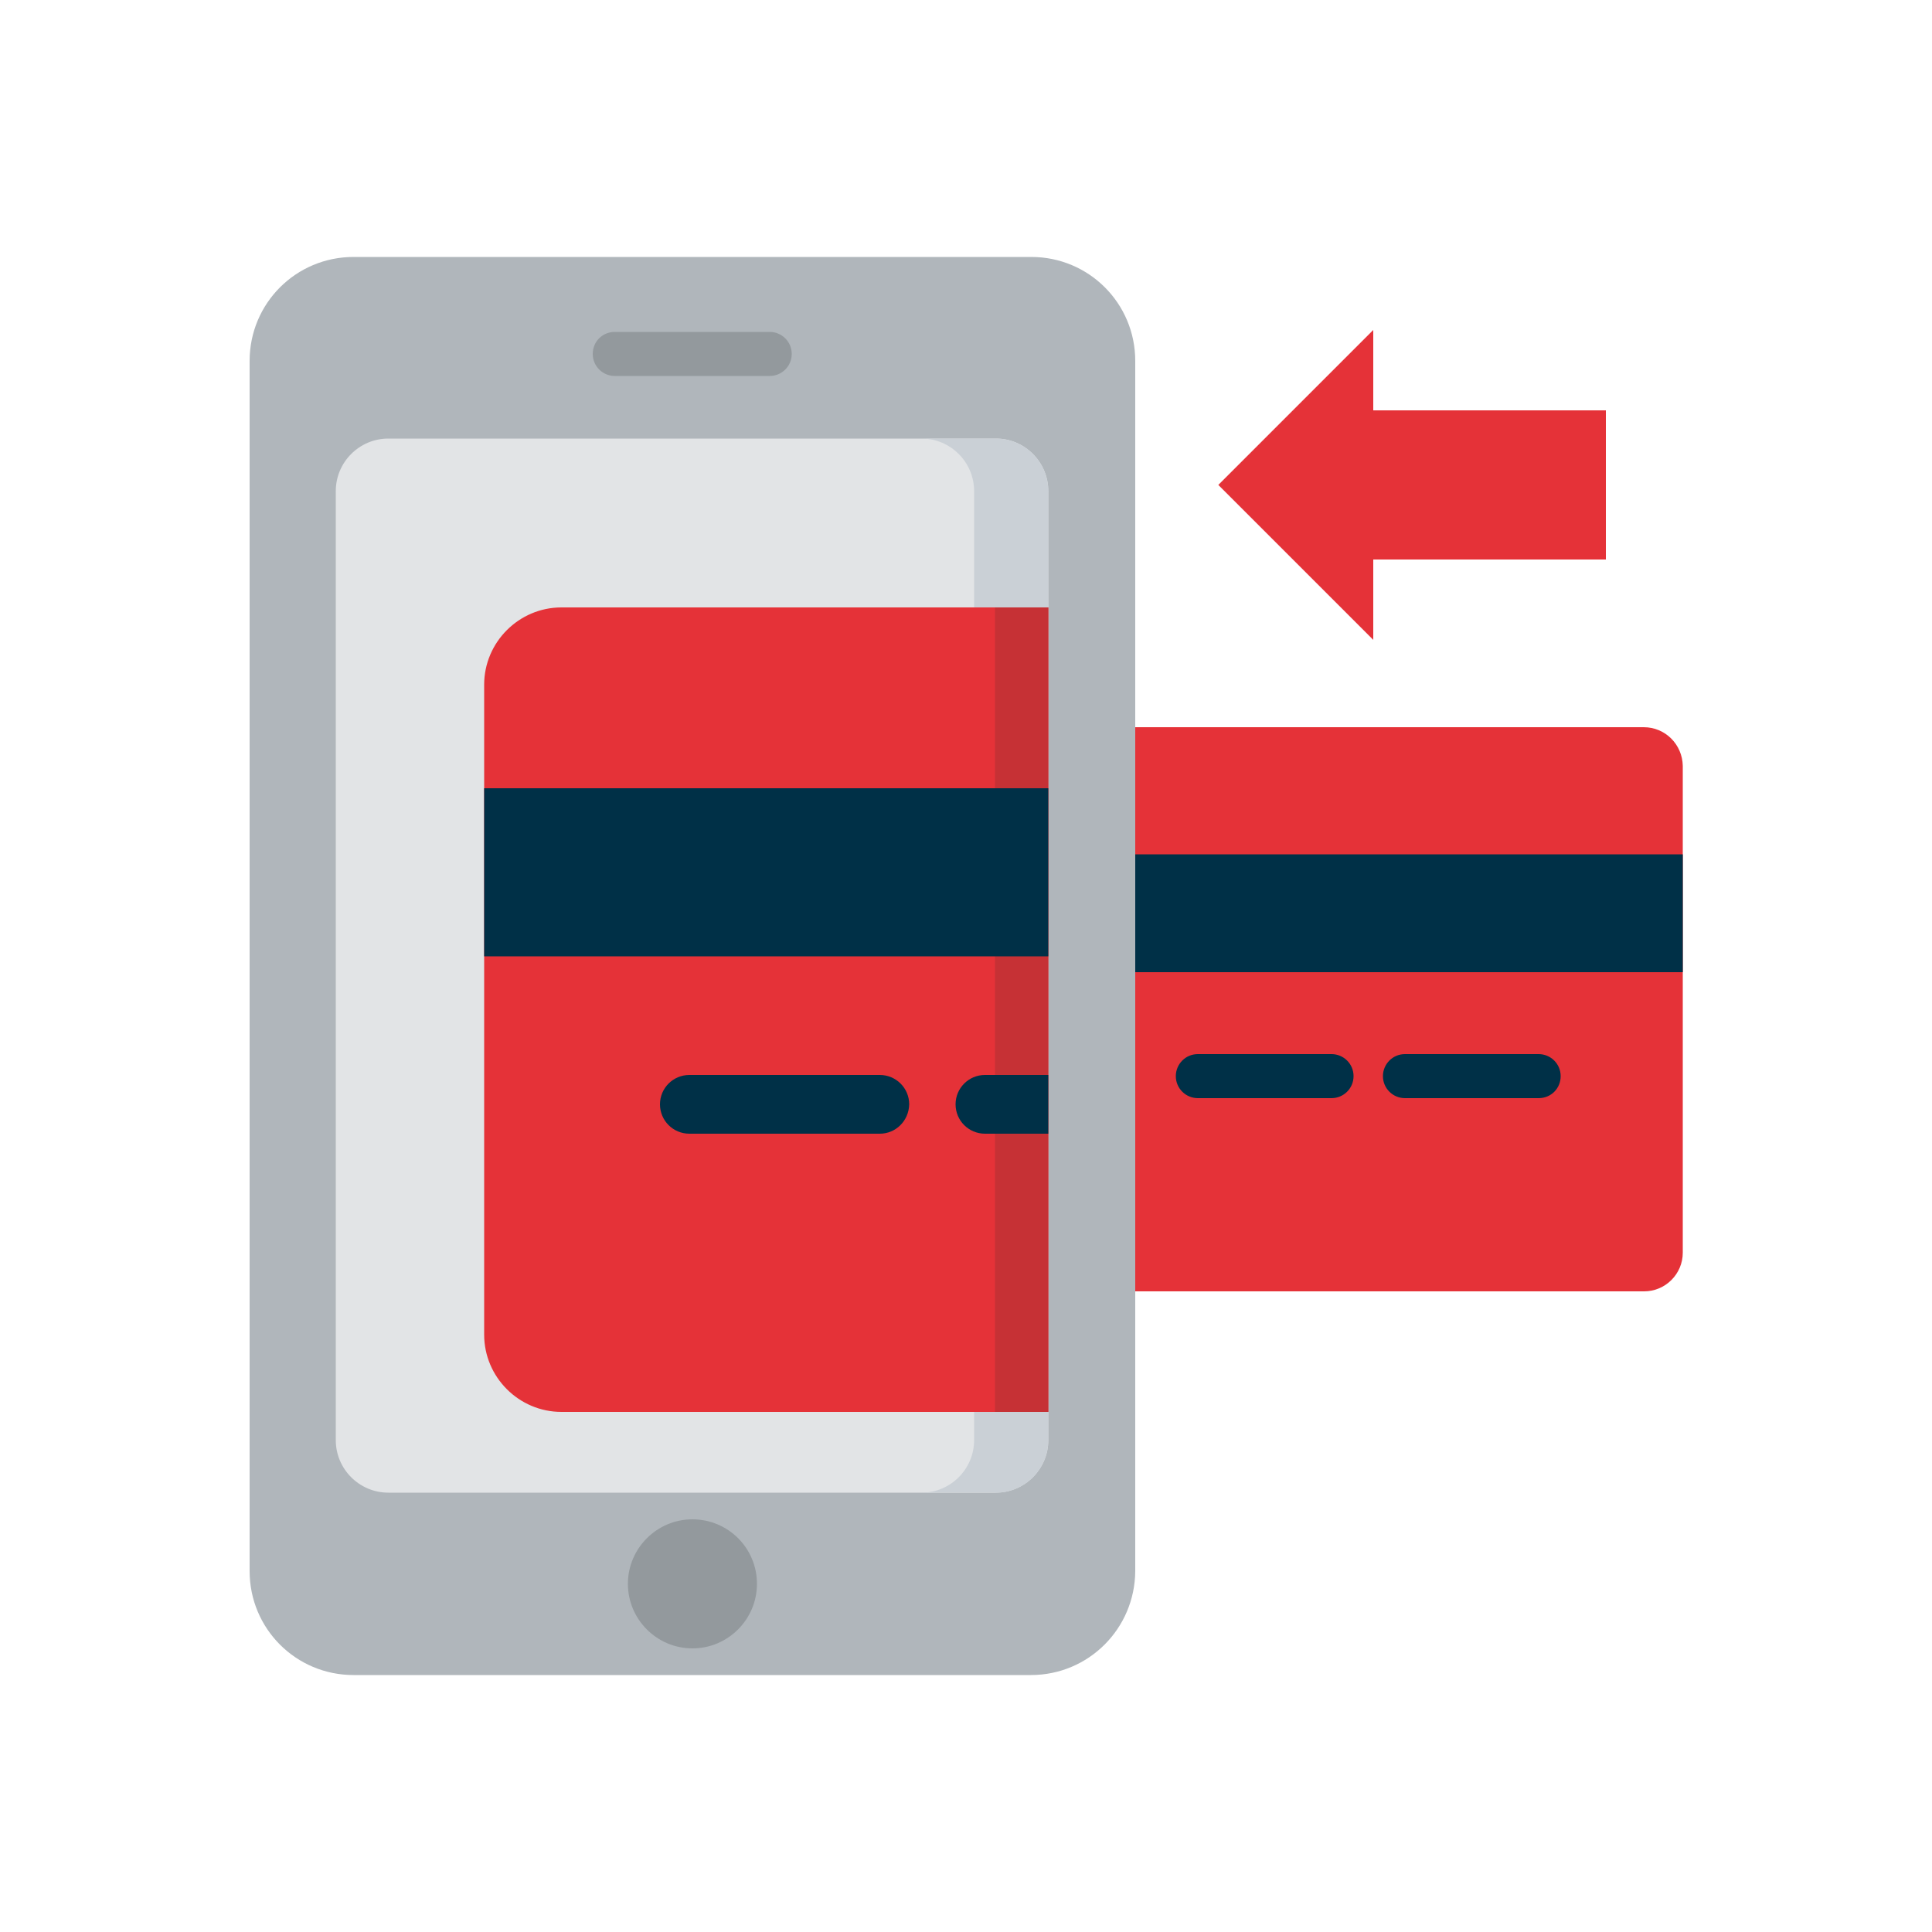 <?xml version="1.0" encoding="UTF-8"?> <!-- Generator: Adobe Illustrator 25.4.0, SVG Export Plug-In . SVG Version: 6.00 Build 0) --> <svg xmlns="http://www.w3.org/2000/svg" xmlns:xlink="http://www.w3.org/1999/xlink" id="Слой_1" x="0px" y="0px" viewBox="0 0 50 50" style="enable-background:new 0 0 50 50;" xml:space="preserve"> <style type="text/css"> .st0{fill:#FFFFFF;} .st1{fill:#F2F2F2;} .st2{fill:#003047;} .st3{fill:#E53238;} .st4{fill:#E2E4E6;} .st5{fill:#B0B6BB;} .st6{fill:#CAD0D6;} .st7{fill:#93999D;} .st8{fill:#C63135;} </style> <rect class="st0" width="50" height="50"></rect> <g> <path class="st3" d="M42.54,18.82H29.37l-1.34,14.6h14.52c0.55,0,1-0.45,1-1v-12.6C43.54,19.27,43.1,18.82,42.54,18.82z"></path> <path class="st2" d="M28.41,25.16h15.14v-3.05H29.37L28.41,25.16z"></path> <path class="st5" d="M26.68,43.35H9.15c-1.49,0-2.69-1.2-2.69-2.69V9.34c0-1.49,1.2-2.69,2.69-2.69h17.54 c1.49,0,2.69,1.2,2.69,2.69v31.32C29.37,42.15,28.17,43.35,26.68,43.35z"></path> <path class="st7" d="M19.92,9.73h-4.01c-0.31,0-0.57-0.25-0.57-0.57s0.25-0.57,0.57-0.57h4.01c0.31,0,0.57,0.25,0.57,0.57 S20.23,9.73,19.92,9.73z"></path> <path class="st7" d="M19.59,40.99c0,0.92-0.75,1.67-1.67,1.67s-1.67-0.75-1.67-1.67c0-0.92,0.75-1.67,1.67-1.67 S19.59,40.06,19.59,40.99z"></path> <path class="st4" d="M25.78,11.35H10.05c-0.75,0-1.36,0.61-1.36,1.36v24.56c0,0.75,0.61,1.36,1.36,1.36h15.72 c0.75,0,1.36-0.61,1.36-1.36V12.71C27.13,11.96,26.52,11.35,25.78,11.35z"></path> <path class="st6" d="M27.13,12.71v24.56c0,0.75-0.61,1.36-1.36,1.36h-1.92c0.75,0,1.36-0.61,1.36-1.36V12.71 c0-0.75-0.61-1.36-1.36-1.36h1.92C26.52,11.35,27.13,11.96,27.13,12.71z"></path> <path class="st3" d="M27.13,15.72v20.82h-12.6c-1.1,0-2-0.9-2-2V17.72c0-1.1,0.9-2,2-2H27.13z"></path> <path class="st8" d="M25.75,15.72h1.38v20.82h-1.38V15.72z"></path> <g> <path class="st2" d="M27.13,20.4h-14.6v4.35h14.6"></path> <path class="st2" d="M34.46,28.42H31c-0.31,0-0.57-0.25-0.57-0.57c0-0.31,0.25-0.57,0.57-0.57h3.46c0.31,0,0.57,0.25,0.57,0.57 C35.03,28.17,34.77,28.42,34.46,28.42z"></path> <path class="st2" d="M39.82,28.42h-3.46c-0.31,0-0.57-0.25-0.57-0.57c0-0.31,0.25-0.57,0.57-0.57h3.46c0.31,0,0.57,0.25,0.57,0.57 C40.39,28.17,40.14,28.42,39.82,28.42z"></path> <path class="st2" d="M27.13,27.83v1.51h-1.64c-0.42,0-0.76-0.34-0.76-0.76c0-0.42,0.34-0.76,0.76-0.76H27.13z"></path> <path class="st2" d="M22.77,29.34h-4.93c-0.42,0-0.76-0.34-0.76-0.76c0-0.42,0.34-0.76,0.76-0.76h4.93c0.42,0,0.76,0.34,0.76,0.76 C23.52,29.01,23.18,29.34,22.77,29.34z"></path> </g> <path class="st3" d="M41.56,10.62h-6.02V8.54l-4.01,4.01l4.01,4.01v-2.08h6.02V10.62z"></path> </g> </svg> 